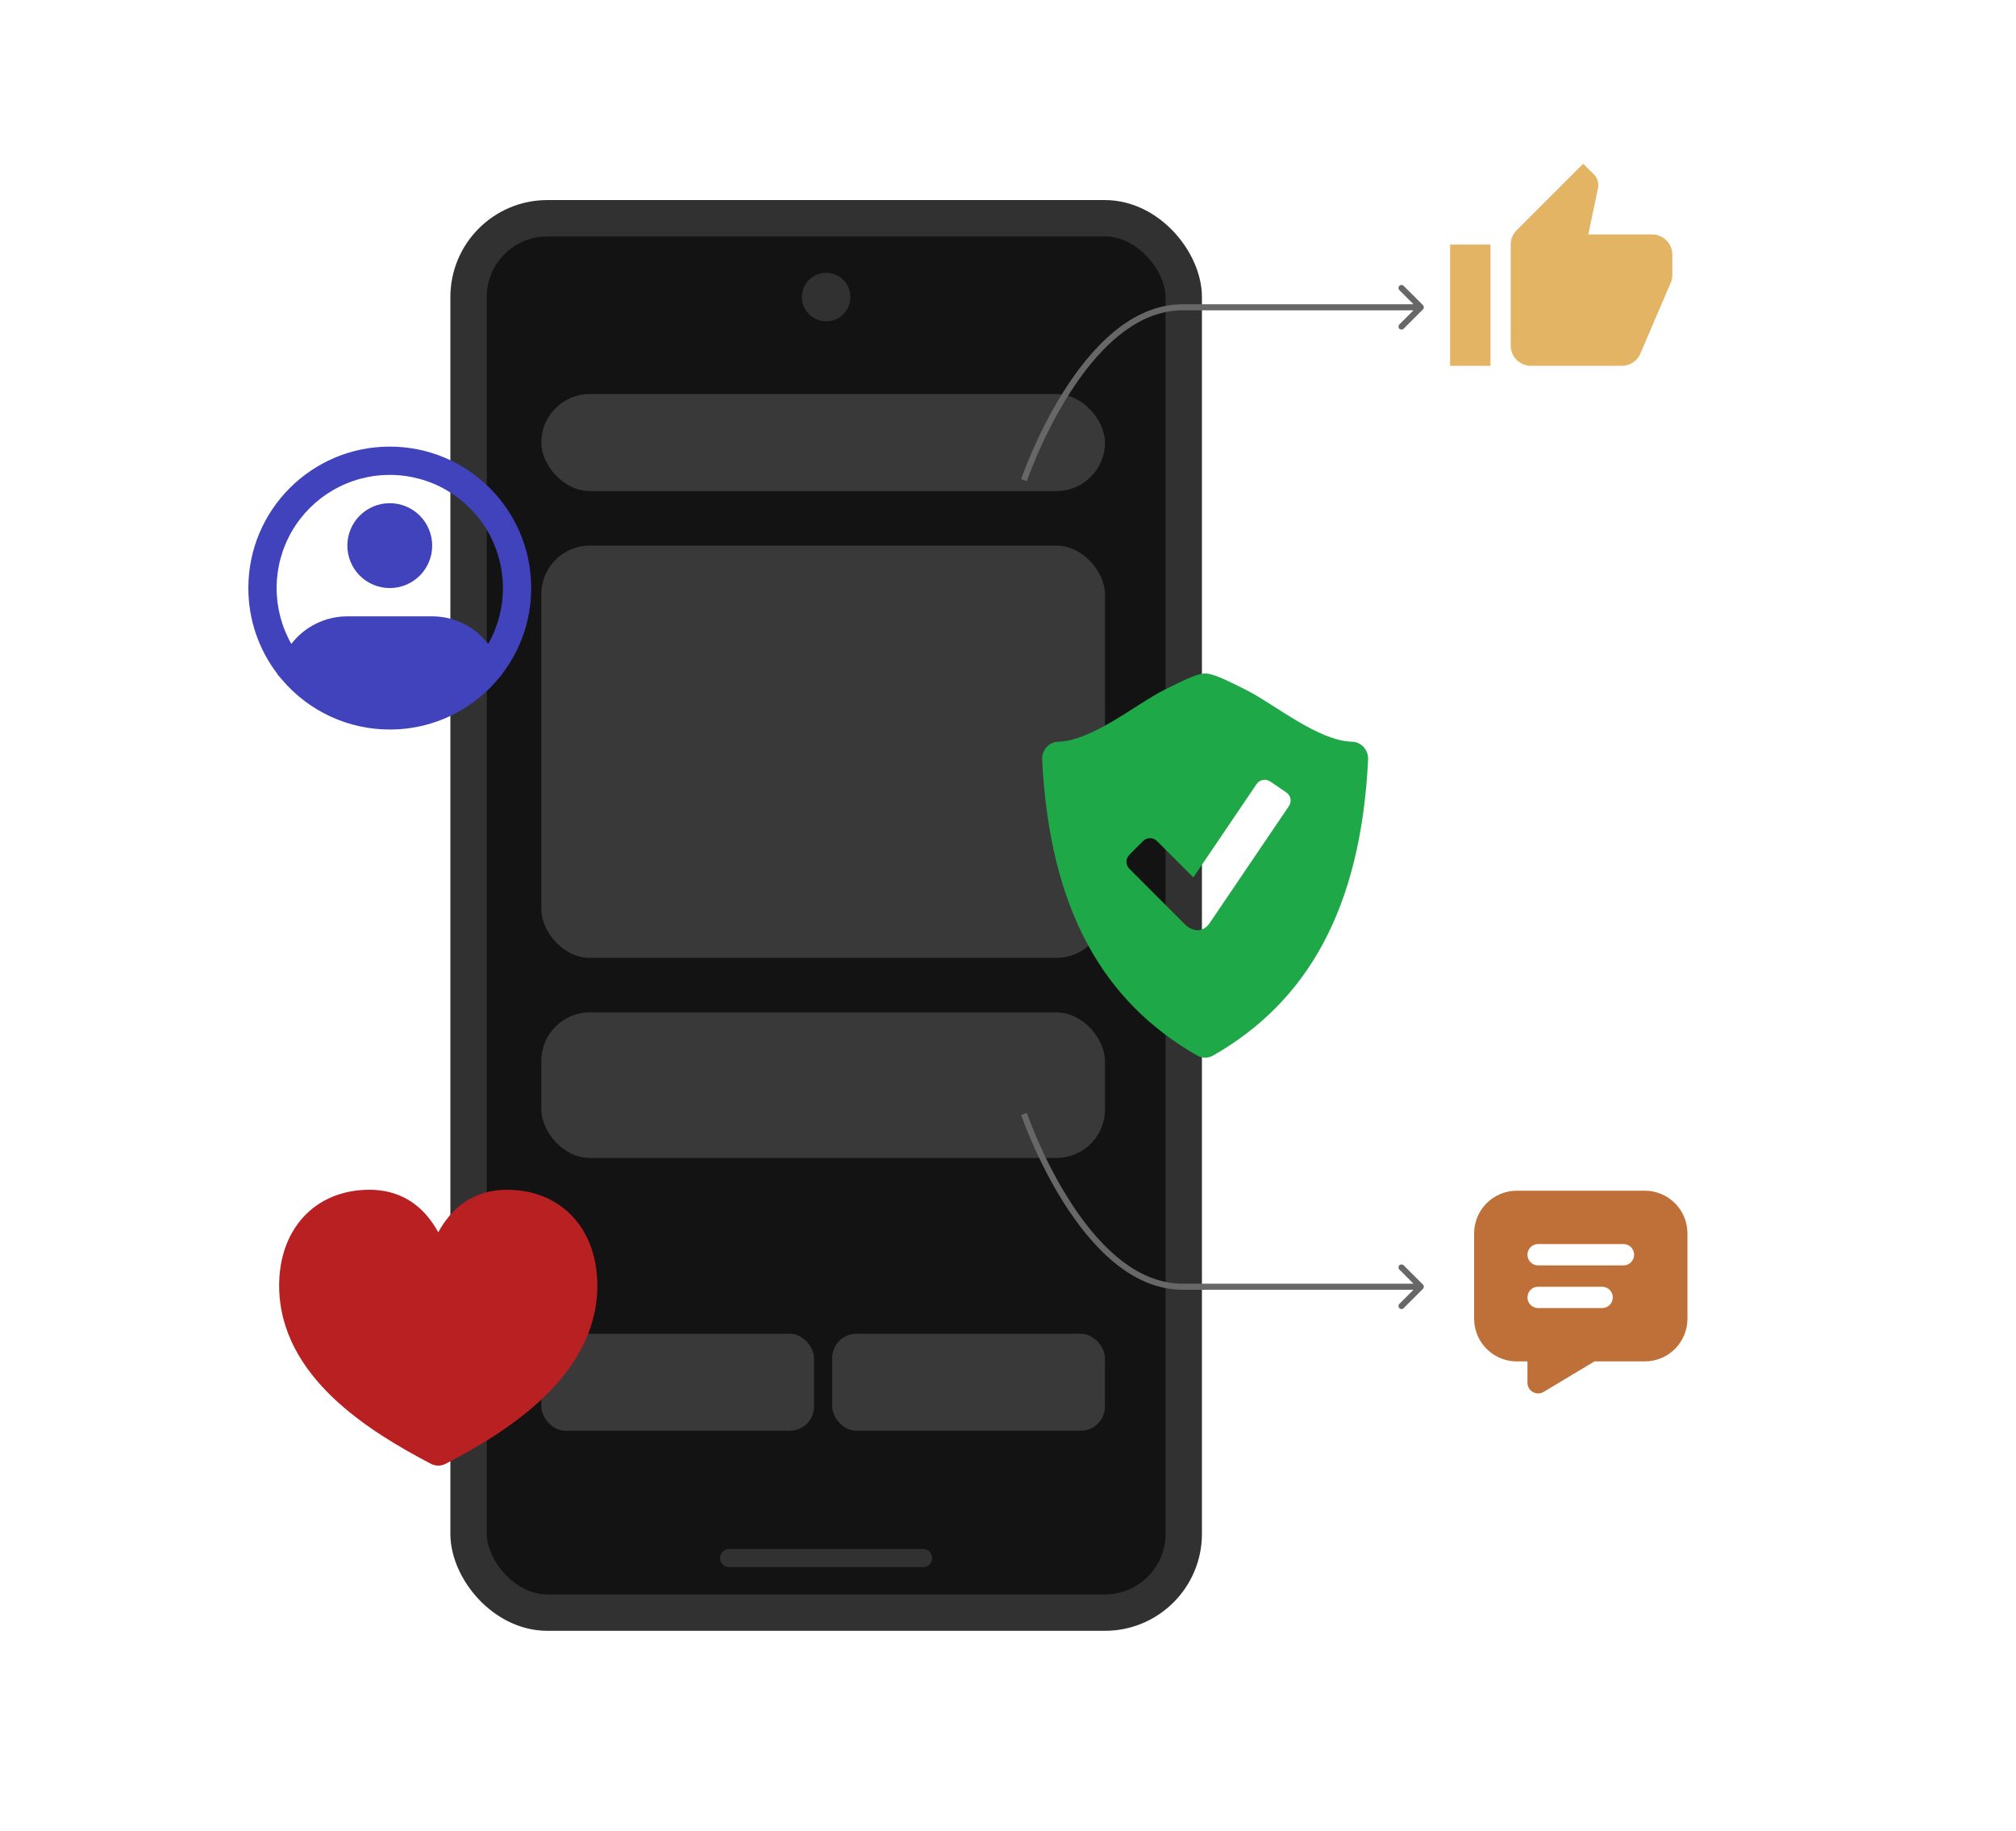 <svg xmlns="http://www.w3.org/2000/svg" width="315" height="286" viewBox="0 0 315 286" fill="none"><rect x="73.212" y="34.093" width="111.748" height="217.815" rx="12.311" fill="#131313"></rect><rect x="73.212" y="34.093" width="111.748" height="217.815" rx="12.311" stroke="#313131" stroke-width="5.682"></rect><circle cx="129.085" cy="46.404" r="3.788" fill="#313131"></circle><path d="M113.934 243.384H144.238" stroke="#313131" stroke-width="2.841" stroke-linecap="round"></path><rect x="84.578" y="61.556" width="88.073" height="15.152" rx="7.576" fill="#393939"></rect><rect x="84.578" y="208.344" width="42.616" height="15.152" rx="3.788" fill="#393939"></rect><rect x="130.031" y="208.344" width="42.616" height="15.152" rx="3.788" fill="#393939"></rect><rect x="84.578" y="158.152" width="88.073" height="22.729" rx="7.576" fill="#393939"></rect><rect x="84.578" y="85.232" width="88.073" height="64.397" rx="7.576" fill="#393939"></rect><path d="M222.335 48.335C222.52 48.15 222.52 47.85 222.335 47.665L219.321 44.652C219.137 44.467 218.837 44.467 218.652 44.652C218.467 44.837 218.467 45.136 218.652 45.321L221.33 48L218.652 50.679C218.467 50.864 218.467 51.163 218.652 51.348C218.837 51.533 219.136 51.533 219.321 51.348L222.335 48.335ZM160 75C160.448 75.152 160.448 75.152 160.449 75.152C160.449 75.152 160.449 75.151 160.449 75.151C160.449 75.15 160.449 75.149 160.45 75.148C160.451 75.145 160.452 75.14 160.455 75.134C160.459 75.122 160.465 75.103 160.474 75.078C160.491 75.028 160.517 74.954 160.552 74.856C160.622 74.661 160.727 74.374 160.866 74.008C161.144 73.276 161.56 72.228 162.108 70.97C163.203 68.453 164.825 65.101 166.929 61.752C169.035 58.4 171.614 55.071 174.618 52.584C177.62 50.098 181.022 48.474 184.789 48.474L184.789 47.526C180.734 47.526 177.126 49.277 174.014 51.854C170.904 54.429 168.263 57.85 166.127 61.248C163.99 64.649 162.347 68.047 161.239 70.592C160.685 71.866 160.264 72.927 159.981 73.672C159.839 74.044 159.732 74.337 159.661 74.537C159.625 74.637 159.598 74.715 159.58 74.767C159.57 74.793 159.564 74.813 159.559 74.827C159.557 74.834 159.555 74.839 159.554 74.842C159.553 74.844 159.552 74.845 159.552 74.846C159.552 74.847 159.552 74.847 159.552 74.848C159.552 74.848 159.552 74.848 160 75ZM184.789 48.474C192.61 48.473 201.913 48.473 209.261 48.474C212.934 48.474 216.119 48.474 218.386 48.474C219.519 48.474 220.422 48.474 221.043 48.474C221.353 48.474 221.592 48.474 221.754 48.474C221.835 48.474 221.896 48.474 221.938 48.474C221.958 48.474 221.974 48.474 221.984 48.474C221.99 48.474 221.993 48.474 221.996 48.474C221.997 48.474 221.998 48.474 221.999 48.474C221.999 48.474 222 48.474 222 48.474C222 48.474 222 48.474 222 48C222 47.526 222 47.526 222 47.526C222 47.526 221.999 47.526 221.999 47.526C221.998 47.526 221.997 47.526 221.996 47.526C221.993 47.526 221.99 47.526 221.984 47.526C221.974 47.526 221.958 47.526 221.938 47.526C221.896 47.526 221.835 47.526 221.754 47.526C221.592 47.526 221.353 47.526 221.043 47.526C220.422 47.526 219.519 47.526 218.386 47.526C216.119 47.526 212.934 47.526 209.261 47.526C201.913 47.526 192.61 47.526 184.789 47.526L184.789 48.474Z" fill="#676767"></path><path d="M222.335 200.665C222.52 200.85 222.52 201.15 222.335 201.335L219.321 204.348C219.137 204.533 218.837 204.533 218.652 204.348C218.467 204.163 218.467 203.864 218.652 203.679L221.33 201L218.652 198.321C218.467 198.137 218.467 197.837 218.652 197.652C218.837 197.467 219.136 197.467 219.321 197.652L222.335 200.665ZM160 174C160.448 173.848 160.448 173.848 160.449 173.848C160.449 173.848 160.449 173.849 160.449 173.849C160.449 173.85 160.449 173.851 160.45 173.852C160.451 173.855 160.452 173.86 160.455 173.866C160.459 173.878 160.465 173.897 160.474 173.922C160.491 173.972 160.517 174.046 160.552 174.144C160.622 174.339 160.727 174.626 160.866 174.992C161.144 175.724 161.56 176.772 162.108 178.03C163.203 180.547 164.825 183.899 166.929 187.248C169.035 190.6 171.614 193.929 174.618 196.416C177.62 198.902 181.022 200.526 184.789 200.526L184.789 201.474C180.734 201.473 177.126 199.723 174.014 197.146C170.904 194.571 168.263 191.15 166.127 187.752C163.99 184.351 162.347 180.953 161.239 178.408C160.685 177.134 160.264 176.073 159.981 175.328C159.839 174.956 159.732 174.663 159.661 174.463C159.625 174.363 159.598 174.285 159.58 174.233C159.57 174.207 159.564 174.187 159.559 174.173C159.557 174.167 159.555 174.161 159.554 174.158C159.553 174.156 159.552 174.155 159.552 174.154C159.552 174.153 159.552 174.153 159.552 174.152C159.552 174.152 159.552 174.152 160 174ZM184.789 200.526C192.61 200.527 201.913 200.527 209.261 200.527C212.934 200.527 216.119 200.527 218.386 200.527C219.519 200.527 220.422 200.526 221.043 200.526C221.353 200.526 221.592 200.526 221.754 200.526C221.835 200.526 221.896 200.526 221.938 200.526C221.958 200.526 221.974 200.526 221.984 200.526C221.99 200.526 221.993 200.526 221.996 200.526C221.997 200.526 221.998 200.526 221.999 200.526C221.999 200.526 222 200.526 222 200.526C222 200.526 222 200.526 222 201C222 201.474 222 201.474 222 201.474C222 201.474 221.999 201.474 221.999 201.474C221.998 201.474 221.997 201.474 221.996 201.474C221.993 201.474 221.99 201.474 221.984 201.474C221.974 201.474 221.958 201.474 221.938 201.474C221.896 201.474 221.835 201.474 221.754 201.474C221.592 201.474 221.353 201.474 221.043 201.474C220.422 201.474 219.519 201.474 218.386 201.474C216.119 201.474 212.934 201.474 209.261 201.474C201.913 201.474 192.61 201.474 184.789 201.474L184.789 200.526Z" fill="#676767"></path><g clip-path="url(#clip0_92_614)"><path d="M213.092 116.721C212.865 116.462 212.587 116.252 212.275 116.105C211.963 115.959 211.625 115.878 211.28 115.868C205.931 115.728 199.161 110.007 194.685 107.762C191.92 106.38 190.095 105.469 188.724 105.229C188.446 105.188 188.163 105.189 187.885 105.231C186.515 105.471 184.689 106.382 181.927 107.765C177.451 110.007 170.682 115.728 165.332 115.868C164.987 115.878 164.648 115.959 164.336 116.106C164.024 116.253 163.746 116.462 163.518 116.721C163.046 117.255 162.802 117.953 162.84 118.665C163.989 142.03 172.369 156.49 187.074 164.894C187.456 165.11 187.881 165.222 188.303 165.222C188.724 165.222 189.149 165.11 189.533 164.894C204.238 156.49 212.616 142.03 213.768 118.665C213.807 117.953 213.564 117.255 213.092 116.721ZM201.399 125.91L188.99 144.221C188.545 144.879 187.846 145.315 187.153 145.315C186.459 145.315 185.687 144.935 185.2 144.447L176.453 135.699C176.168 135.412 176.008 135.024 176.008 134.619C176.008 134.215 176.168 133.827 176.453 133.54L178.614 131.374C178.902 131.09 179.289 130.93 179.694 130.93C180.098 130.93 180.486 131.09 180.773 131.374L186.461 137.062L196.343 122.477C196.571 122.143 196.923 121.913 197.32 121.837C197.718 121.762 198.129 121.847 198.464 122.073L200.993 123.789C201.327 124.017 201.558 124.368 201.634 124.766C201.71 125.163 201.625 125.575 201.399 125.91Z" fill="#1EA847"></path></g><path d="M256.999 186C258.767 186 260.462 186.702 261.713 187.953C262.963 189.203 263.665 190.898 263.665 192.667V206C263.665 207.768 262.963 209.464 261.713 210.714C260.462 211.964 258.767 212.667 256.999 212.667H249.125L241.189 217.428C240.95 217.572 240.679 217.653 240.4 217.664C240.121 217.676 239.845 217.617 239.594 217.494C239.344 217.371 239.129 217.187 238.969 216.959C238.808 216.731 238.707 216.467 238.675 216.19L238.665 216V212.667H236.999C235.288 212.667 233.643 212.009 232.404 210.83C231.165 209.652 230.426 208.042 230.34 206.333L230.332 206V192.667C230.332 190.898 231.034 189.203 232.285 187.953C233.535 186.702 235.231 186 236.999 186H256.999ZM250.332 201H240.332C239.89 201 239.466 201.176 239.154 201.488C238.841 201.801 238.665 202.225 238.665 202.667C238.665 203.109 238.841 203.533 239.154 203.845C239.466 204.158 239.89 204.333 240.332 204.333H250.332C250.774 204.333 251.198 204.158 251.511 203.845C251.823 203.533 251.999 203.109 251.999 202.667C251.999 202.225 251.823 201.801 251.511 201.488C251.198 201.176 250.774 201 250.332 201ZM253.665 194.333H240.332C239.89 194.333 239.466 194.509 239.154 194.821C238.841 195.134 238.665 195.558 238.665 196C238.665 196.442 238.841 196.866 239.154 197.178C239.466 197.491 239.89 197.667 240.332 197.667H253.665C254.107 197.667 254.531 197.491 254.844 197.178C255.156 196.866 255.332 196.442 255.332 196C255.332 195.558 255.156 195.134 254.844 194.821C254.531 194.509 254.107 194.333 253.665 194.333Z" fill="#BF7039"></path><path fill-rule="evenodd" clip-rule="evenodd" d="M57.737 185.853C53.501 185.853 49.898 187.377 47.373 190.148C44.87 192.893 43.617 196.651 43.617 200.811C43.617 208.037 47.296 213.794 51.97 218.272C56.624 222.73 62.477 226.121 67.323 228.657C67.677 228.843 68.071 228.94 68.471 228.941C68.871 228.943 69.265 228.847 69.62 228.664C74.469 226.154 80.319 222.737 84.976 218.256C89.65 213.765 93.336 207.987 93.336 200.811C93.336 196.635 92.076 192.879 89.57 190.135C87.038 187.367 83.438 185.853 79.216 185.853C75.649 185.853 72.699 187.172 70.455 189.664C69.688 190.528 69.024 191.478 68.477 192.495C67.929 191.478 67.265 190.528 66.498 189.664C64.254 187.172 61.304 185.853 57.737 185.853Z" fill="#B82022"></path><path d="M261.302 39.784C261.302 38.946 260.97 38.144 260.378 37.551C259.786 36.959 258.983 36.627 258.145 36.627H248.17L249.685 29.414C249.717 29.256 249.733 29.082 249.733 28.909C249.733 28.262 249.464 27.662 249.038 27.236L247.365 25.578L236.98 35.964C236.396 36.548 236.048 37.337 236.048 38.205V53.989C236.048 54.826 236.381 55.629 236.973 56.221C237.565 56.813 238.368 57.146 239.205 57.146H253.41C254.72 57.146 255.841 56.356 256.315 55.22L261.081 44.093C261.223 43.73 261.302 43.351 261.302 42.94V39.784ZM226.578 57.146H232.892V38.205H226.578V57.146Z" fill="#E3B463"></path><path fill-rule="evenodd" clip-rule="evenodd" d="M60.902 74.183C57.81 74.183 54.772 74.993 52.091 76.534C49.41 78.074 47.18 80.291 45.624 82.962C44.068 85.634 43.239 88.667 43.221 91.759C43.203 94.851 43.997 97.893 45.522 100.583C46.553 99.243 47.879 98.158 49.396 97.412C50.913 96.666 52.582 96.278 54.273 96.28H67.531C69.222 96.278 70.89 96.666 72.408 97.412C73.925 98.158 75.25 99.243 76.281 100.583C77.807 97.893 78.6 94.851 78.582 91.759C78.565 88.667 77.736 85.634 76.18 82.962C74.623 80.291 72.393 78.074 69.713 76.534C67.032 74.993 63.994 74.183 60.902 74.183ZM78.454 105.287C81.408 101.435 83.006 96.715 82.999 91.861C82.999 79.657 73.106 69.764 60.902 69.764C48.698 69.764 38.805 79.657 38.805 91.861C38.797 96.715 40.395 101.436 43.35 105.287L43.339 105.327L44.123 106.239C46.196 108.662 48.769 110.607 51.666 111.94C54.562 113.272 57.713 113.961 60.902 113.958C65.382 113.966 69.757 112.605 73.442 110.058C75.013 108.972 76.437 107.689 77.68 106.239L78.465 105.327L78.454 105.287ZM60.902 78.603C59.144 78.603 57.458 79.301 56.214 80.544C54.971 81.787 54.273 83.474 54.273 85.232C54.273 86.99 54.971 88.676 56.214 89.919C57.458 91.162 59.144 91.861 60.902 91.861C62.66 91.861 64.346 91.162 65.589 89.919C66.833 88.676 67.531 86.99 67.531 85.232C67.531 83.474 66.833 81.787 65.589 80.544C64.346 79.301 62.66 78.603 60.902 78.603Z" fill="#4043BB"></path><defs><clipPath id="clip0_92_614"><rect width="60.609" height="60.609" fill="white" transform="translate(158 105)"></rect></clipPath></defs></svg>